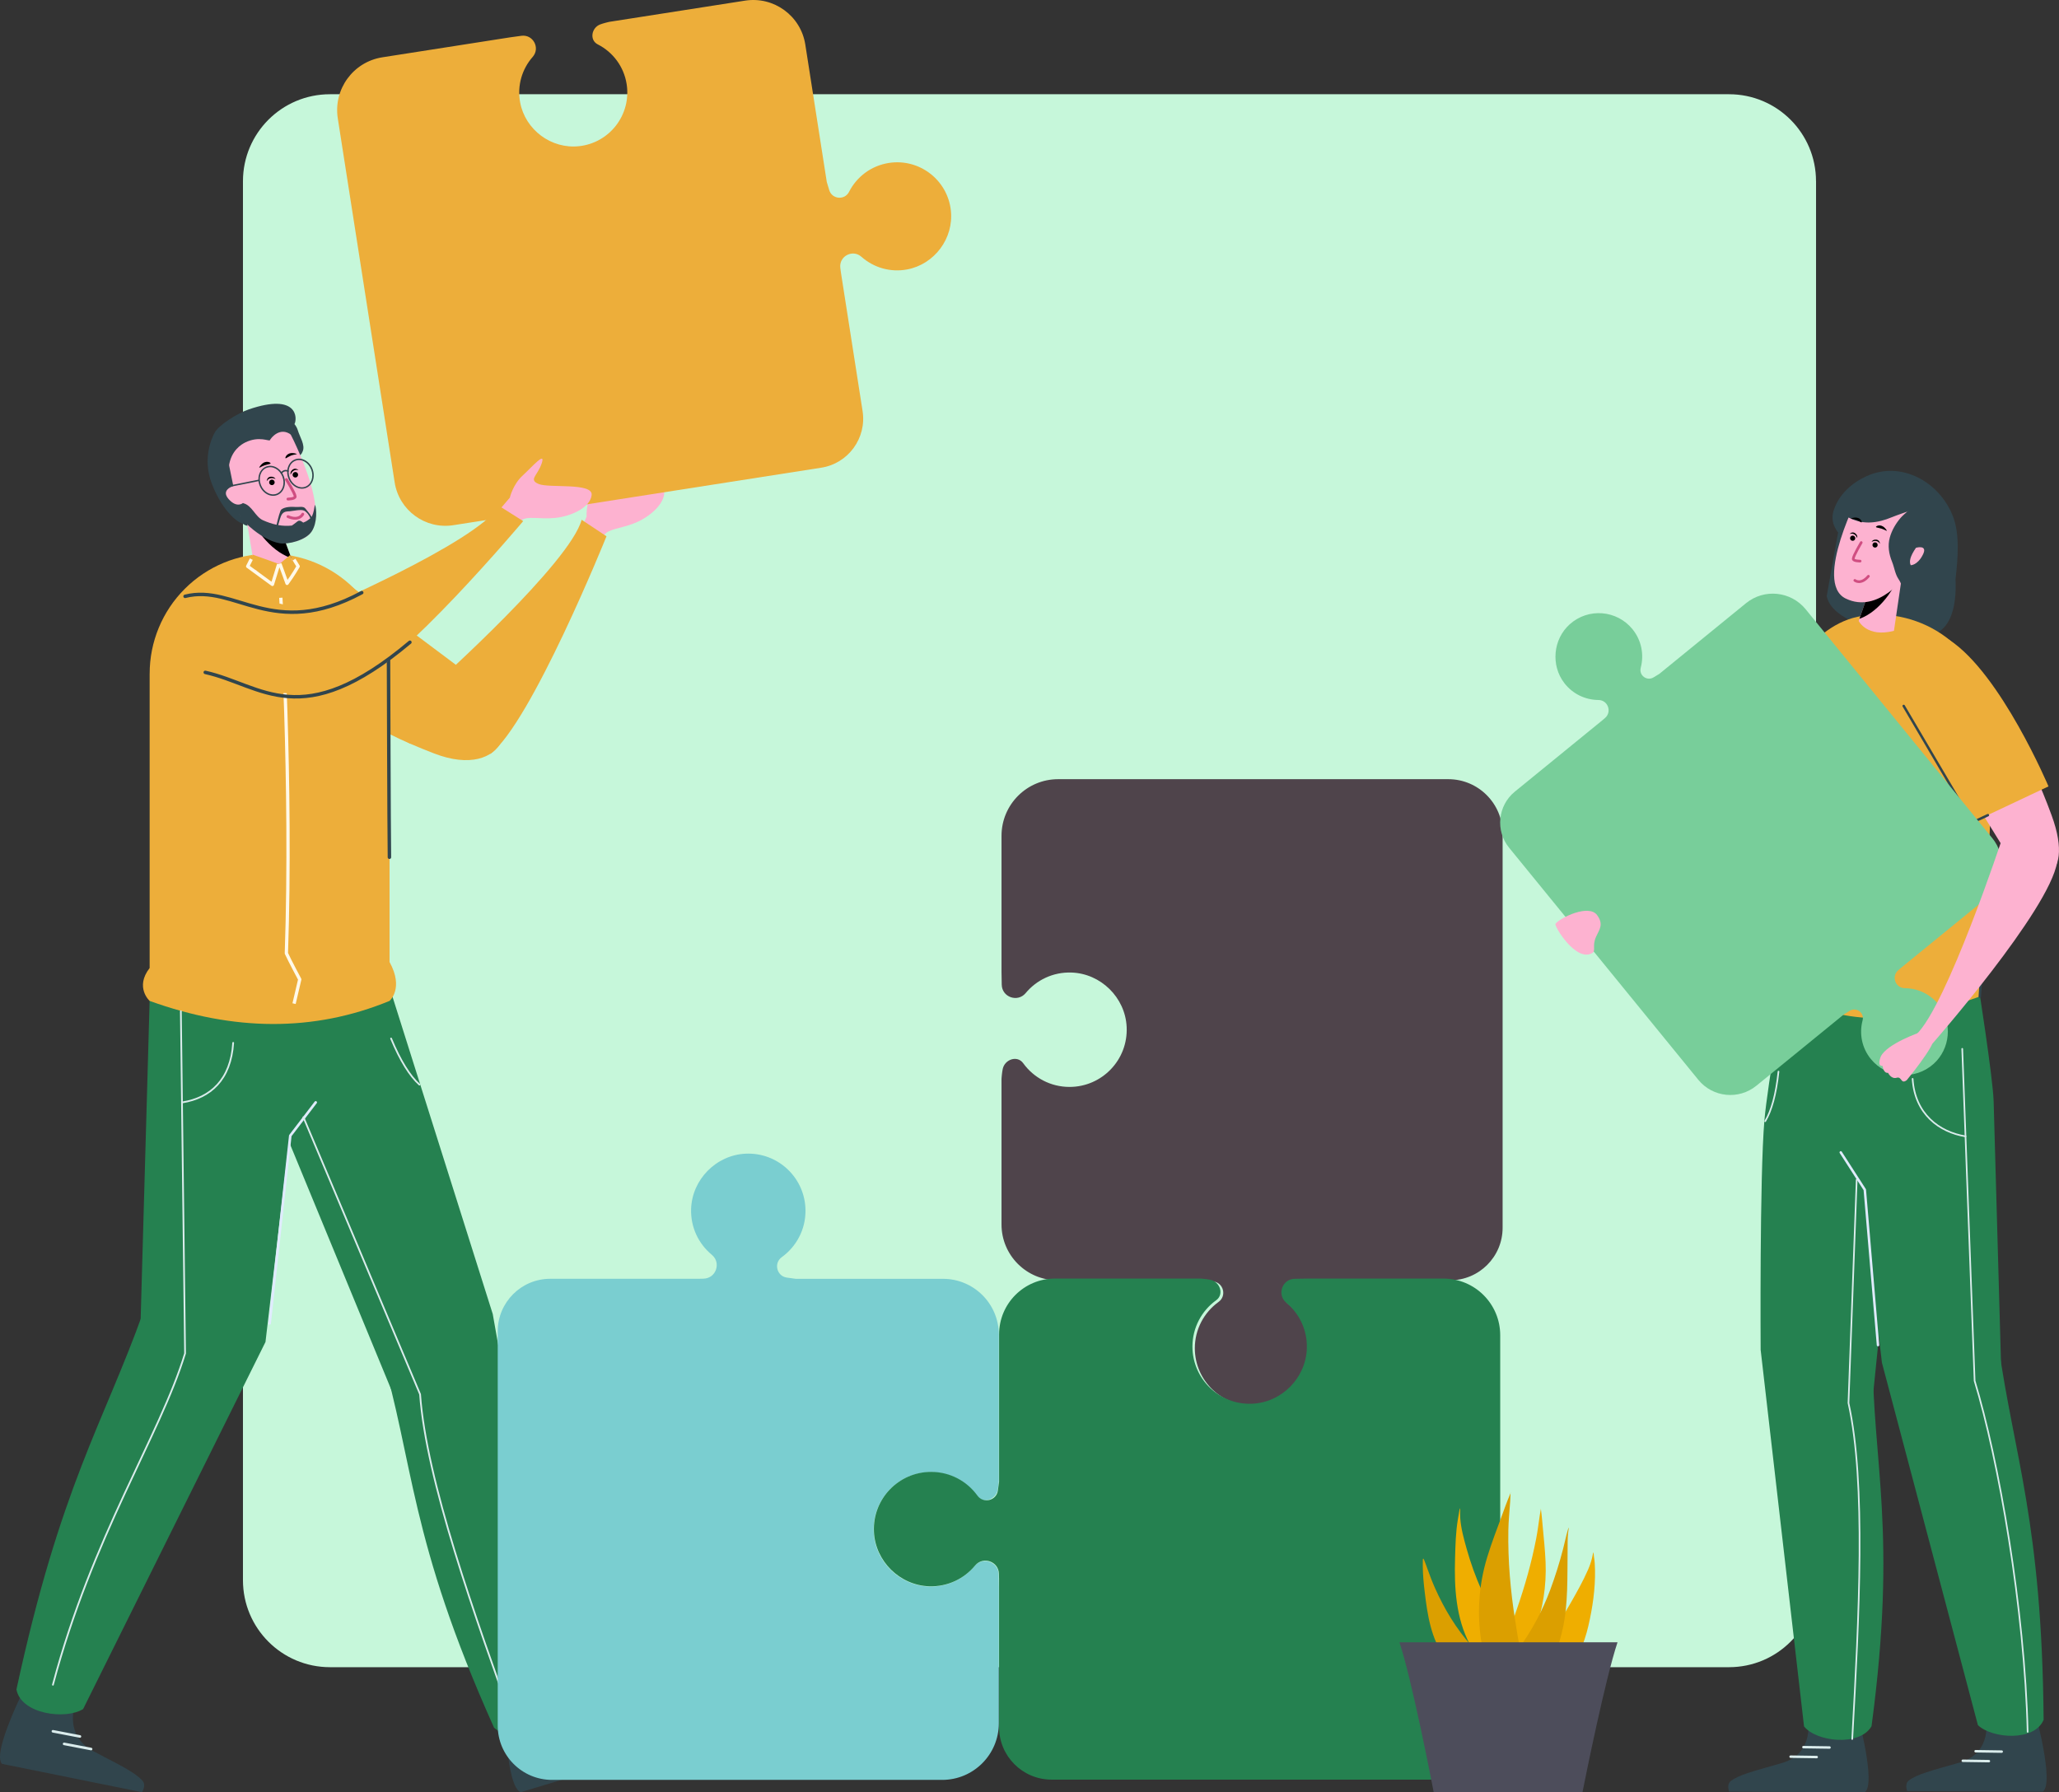 <svg id="Layer_1" xmlns="http://www.w3.org/2000/svg" xmlns:xlink="http://www.w3.org/1999/xlink" viewBox="178.13 239.07 843.74 734.48"><rect x="178.13" y="239.07" width="843.74" height="734.48" fill="#333333" stroke="none"/><defs><style>.cls-1,.cls-2,.cls-3,.cls-4,.cls-5,.cls-6,.cls-7,.cls-8,.cls-9,.cls-10,.cls-11{fill:none;stroke-linejoin:round;}.cls-1,.cls-2,.cls-3,.cls-4,.cls-6,.cls-7,.cls-8,.cls-9,.cls-10,.cls-11{stroke-linecap:round;}.cls-1,.cls-3,.cls-4{stroke-width:1.01px;}.cls-1,.cls-6,.cls-8,.cls-9{stroke:#daecec;}.cls-12{fill:#c6f7da;}.cls-12,.cls-13,.cls-14,.cls-15,.cls-16,.cls-17,.cls-18,.cls-19,.cls-20,.cls-21,.cls-22{fill-rule:evenodd;}.cls-12,.cls-14,.cls-15,.cls-23,.cls-16,.cls-17,.cls-24,.cls-18,.cls-19,.cls-25,.cls-20,.cls-26,.cls-27,.cls-21,.cls-28,.cls-22,.cls-29{stroke-width:0px;}.cls-13,.cls-18,.cls-29{fill:#fdb2d0;}.cls-30{clip-path:url(#clippath);}.cls-2{stroke-width:1.42px;}.cls-2,.cls-4{stroke:#31454d;}.cls-3,.cls-10{stroke:#e0ebff;}.cls-14{fill:#efae00;}.cls-15{fill:#31454d;}.cls-5{stroke:#fff9e9;stroke-width:1.35px;}.cls-31{clip-path:url(#clippath-1);}.cls-6{stroke-width:.67px;}.cls-23,.cls-22{fill:#000;}.cls-16{fill:#ffcf4f;}.cls-17,.cls-26{fill:#edae3a;}.cls-24,.cls-20{fill:#258150;}.cls-19{fill:#4d4d5b;}.cls-25{fill:#7aced0;}.cls-7{stroke-width:1.15px;}.cls-7,.cls-11{stroke:#d04d81;}.cls-8,.cls-10{stroke-width:1.06px;}.cls-27{fill:#78ce9a;}.cls-21{fill:#db9f00;}.cls-28{fill:#4f444b;}.cls-9{stroke-width:.71px;}.cls-11{stroke-width:1.09px;}.cls-29{clip-rule:evenodd;}</style><clipPath id="clippath"><polygon class="cls-29" points="292.72 454.9 297.94 468.98 282.69 473.27 278.25 446.59 292.72 454.9 292.72 454.9"></polygon></clipPath><clipPath id="clippath-1"><path class="cls-29" d="M944.38,480.34l-4.6,13.2s3.37,6.96,14.46,4.05l3.72-25.4-13.57,8.15h0Z"></path></clipPath></defs><path class="cls-12" d="M922.3,313.33c0-19.68-15.96-35.64-35.64-35.64H313.33c-19.68,0-35.64,15.96-35.64,35.64v573.34c0,19.68,15.96,35.64,35.64,35.64h573.34c19.68,0,35.64-15.96,35.64-35.64V313.33h0Z"></path><path class="cls-18" d="M418.52,450.75s-.41-5.46,2.34-10.18c2.75-4.72,6.1-12.51,5.97-7.07-.13,5.43-3.29,8,1.32,8.45,4.61.45,21.09-7.27,22.08-2.09.99,5.18-5.72,11-11.73,13.46-6,2.47-10.99,2.37-12.81,5.06-1.82,2.69-3.23,6.86-3.23,6.86l-7.86-5.36,3.93-9.12h0Z"></path><path class="cls-26" d="M549.86,349.49c-7,1.31-13.78-.82-18.69-5.15l-.08-.07c-3.63-3.17-9.24-.15-8.61,4.62l.25,1.89,8.87,56.74c1.73,11.09-5.85,21.48-16.94,23.22l-150.77,23.56c-11.48,1.79-22.24-6.06-24.03-17.53l-23.31-149.18c-1.87-11.96,6.31-23.17,18.27-25.04l52.16-8.15,4.78-.66c4.8-.67,7.85,4.98,4.67,8.63h0c-4.33,4.92-6.46,11.69-5.15,18.69,2.1,11.22,12.78,19.16,24.13,17.92,12.64-1.37,21.45-13.01,19.51-25.43-1.14-7.27-5.7-13.15-11.78-16.26-.03-.01-.05-.03-.08-.04-3.48-1.81-2.52-6.82.99-8.16,1.29-.49,3.21-.94,3.21-.94.19-.05.38-.1.57-.13l55.62-8.69c11.79-1.84,22.84,6.22,24.68,18.01l8.8,56.31,1,3.32c1.14,3.79,6.31,4.26,8.12.74l.04-.08c3.11-6.08,8.99-10.64,16.26-11.78,12.42-1.94,24.06,6.86,25.43,19.51,1.24,11.35-6.7,22.03-17.92,24.13Z"></path><path class="cls-18" d="M387.06,442.98s1.22-5.34,5.25-9.03c4.02-3.7,9.53-10.14,7.8-4.99-1.73,5.15-5.51,6.66-1.24,8.46,4.27,1.79,22.3-.7,21.71,4.54-.59,5.24-8.72,8.81-15.19,9.39-6.47.58-11.2-.99-13.73,1.04-2.53,2.03-5.11,5.59-5.11,5.59l-5.92-7.45,6.45-7.55h0Z"></path><path class="cls-15" d="M298.8,412.88c.62.75,1.09,1.6,1.38,2.56.79,2.68,3.09,6.01,2,8.57-.22.52-.56,1.26-.73,1.25h-.05l-21.63,29.36s-1.08-.29-1.13-.31c-1-.5-.48-.43-1.52-.82-2.7-.99-8.47-6.25-12.31-16.54-3.59-9.64-.25-17.84,1.38-20.74,1.55-2.76,8.83-7.64,13.9-9.37,20.2-6.88,19.91,3.74,18.71,6.04h0Z"></path><path class="cls-17" d="M357.59,518.27s54.2-48.64,58.88-66.19l10.19,6.77s-30.75,76.3-47.56,89.17c0,0-19.98-10.17-21.51-29.76h0Z"></path><path class="cls-17" d="M343.51,500.58s15.18,8.88,30.13,18.59c21.04,13.66,11.61,39.95-17.6,28.68-13.42-5.18-24.73-10.55-29.14-15.21,0,0-4.98-27.3,16.61-32.06h0Z"></path><path class="cls-17" d="M346.1,543.8s-56.91-32.17-58-55.3c-.64-13.47,29.26-12.62,29.26-12.62l51.78,38.79-23.04,29.13h0Z"></path><path class="cls-15" d="M188.88,929.51s-14.23,27.91-9.94,32.41l57.38,11.62s1.85-2.79.23-4.65c-2.95-3.38-8.39-5.98-19.93-12.02-13.25-6.93-7.28-20.86-7.28-20.86-5.67,2.88-16.65-1.12-20.47-6.5h0Z"></path><path class="cls-15" d="M384.93,940.29s.69,31.32,6.6,33.25l56.04-16.95s.31-3.33-2-4.2c-4.2-1.58-10.22-1.3-23.25-1.15-14.95.17-16.29-14.93-16.29-14.93-3.63,5.22-15.19,6.9-21.1,3.97h0Z"></path><polygon class="cls-20" points="278.62 663.46 335.63 636.97 380.05 777.59 342.38 818.07 278.62 663.46 278.62 663.46"></polygon><polygon class="cls-20" points="239.55 645.45 304.7 637.65 286.92 789.03 234.82 813.26 239.55 645.45 239.55 645.45"></polygon><path class="cls-9" d="M273.68,666.45c-.96,15.2-9.4,22.54-20.75,24.39M338.38,664.67c3.81,9.16,7.73,15.37,11.62,18.9"></path><path class="cls-20" d="M380.05,777.59l28.48,161.23c-3.12,7.9-20.48,15.3-27.95,8.27-34.95-77.77-32.75-108.7-46.65-154.97l46.12-14.53h0Z"></path><path class="cls-20" d="M286.92,789.03l-74.73,150.44c-7.2,4.51-25.47,2.07-27.32-8.03,18-83.35,35.63-109.01,51.89-154.49l50.16,12.08h0Z"></path><path class="cls-17" d="M239.46,515.12c0-13.04,5.18-25.54,14.4-34.75,9.22-9.22,21.72-14.4,34.75-14.4h0c13.04,0,25.54,5.18,34.75,14.4,9.22,9.22,14.4,21.72,14.4,34.75v118.19c5.99,10.87,0,15.95,0,15.95-31.01,12.75-63.81,12.48-98.31,0,0,0-6.17-5.57,0-13.48v-120.65h0Z"></path><path class="cls-5" d="M293.21,484.04s4.67,76.22,2.27,145.7c1.28,2.86,5.48,10.7,5.48,10.7l-2.33,9.94"></path><path class="cls-17" d="M277.4,483.9s17.38,2.71,34.84,6.28c24.58,5.02,25.42,32.93-5.89,33.13-14.39.09-26.87-.78-32.68-3.5,0,0-14.63-23.59,3.73-35.91h0Z"></path><polygon class="cls-13" points="292.72 454.9 297.94 468.98 282.69 473.27 278.25 446.59 292.72 454.9 292.72 454.9"></polygon><g class="cls-30"><path class="cls-22" d="M284.51,437.23c-2.46-.03-3.1,15.05-3,15.28.2.5.47.98.74,1.45.79,1.37,1.67,2.7,2.63,3.95,2.78,3.65,6.52,7.2,10.63,9.09.97.44,3.99,1.78,4.85.49.55-.83-.27-2.44-.57-3.21-1.34-3.4-2.93-6.7-4.53-9.97-2.17-4.43-4.46-8.84-6.91-13.11-.79-1.38-2.01-3.94-3.83-3.96h0Z"></path></g><path class="cls-18" d="M295.44,413.58s21.32,38.83,7.26,46.04c-14.06,7.21-26.62-9.9-26.62-9.9l-6.64-32.52,26-3.62h0Z"></path><path class="cls-23" d="M295.16,426.35s.83-2.38,4.33-1.35c.97.28-.79.23-2.16.79-1.48.61-2.6,1.78-2.17.57"></path><path class="cls-23" d="M288.65,428.59s-2.18-1.27-4.16,1.8c-.55.85.71-.17,2.11-.64,1.51-.51,3.17-.52,2.05-1.17"></path><path class="cls-22" d="M298.96,432.52c-.61.11-1.02.7-.92,1.31.11.61.69,1.02,1.31.92.61-.11,1.03-.69.92-1.31-.11-.61-.7-1.03-1.31-.92h0Z"></path><path class="cls-22" d="M289.36,435.64c-.61.11-1.02.69-.92,1.31.11.61.69,1.02,1.31.92.61-.11,1.02-.69.92-1.31-.11-.61-.69-1.02-1.31-.92h0Z"></path><path class="cls-22" d="M297.24,433.59s.78-2.56,3.21-1.81c0,0-1.47-1.55-2.88.23-.66.83-.33,1.58-.33,1.58h0Z"></path><path class="cls-22" d="M291.01,435.38s-2.34-1.31-3.57.91c0,0-.01-2.14,2.24-1.83,1.05.15,1.33.92,1.33.92h0Z"></path><path class="cls-7" d="M295.5,435.59s3.49,5.6,3.59,6.93c.08,1.05-2.96,1.07-2.96,1.07M302.2,449.78s-1.41,3.03-6.06,1"></path><path class="cls-15" d="M291.46,454.12c-1.89-.39-3.75-1.03-5.58-1.85-3.19-1.43-4.42-6.06-8.04-6.97-.59-.15-3.79-7.4-4.55-6.66l1.62,7.78c-.86,3.88,10.01,14.02,17.86,15.29,3.46.56,10.7-1.21,13.09-4.84,2.43-3.69,1.95-9.53,1.38-10.96-.51,1.48-.27,2.72-1.43,5.02-.56-1.18-1.79-2.43-2.55-3.47-.77-1.05-2.65-.53-3.85-.62-1.79-.13-4.46-.15-5.98,1.02-.53.41-1.36,3.6-1.97,6.27h0ZM292.13,454.25c.46-1.37.82-3.39,1.55-4.43.91-1.29,2.26-1.14,3.17-1.22,1.35-.12,4.67-.89,5.9-.26,1.12.57,2.13,1.94,2.54,3.13-.37.33-1.4,1.1-1.91,1.34-.33.16-.67.3-1,.44-.53-.42-1.19-.9-1.77-.78-.39.08-.75.41-1.05.64-.6.45-1.18.93-1.82,1.34-1.87.22-3.74.13-5.58-.19h0Z"></path><path class="cls-15" d="M286.32,413.92l-.05-1.1c-5.13.66-13.88-.9-17.32,3.32-1.16,1.43,1.04,7.35,1.39,9.48.12.76.72,4.68,1.57,4.67.85-6.6,5.19-9.15,6.75-9.91,5.62-2.76,9.79-.34,10.07-.92.45-.95,4.22-5.73,8.82-2.12l-1.32-4.79-4.03-1.14c-.58.2-5.31,2.33-5.88,2.53h0Z"></path><path class="cls-17" d="M292.84,523.4s-19.59-1.54-42.03-15.79c-6.98-4.43-6.85-22.66,3.16-23.58,26.19-2.41,41.84,3.47,41.84,3.47l-2.97,35.9h0Z"></path><polyline class="cls-10" points="288.62 781.43 297.09 704.48 307.5 690.85"></polyline><path class="cls-9" d="M199.81,929.51c16.22-61.06,43.84-101.97,54.16-135.8l-1.73-140.22M390.15,950c-17.95-49.92-37.33-104.27-39.88-139.54l-47.8-113.52"></path><path class="cls-8" d="M199.81,948.58l11.08,2.12M400.59,950.7l10.76-3.38M204.4,953.74l11.07,2.12M407.07,953.07l10.76-3.38"></path><path class="cls-2" d="M337.71,590.38c-.18-12.87-.36-75.46-.38-81.1-.03-7.06-3.03-11.88-3.03-11.88"></path><path class="cls-18" d="M274,438.17s-5.65,1.49-2.2,5.41c3.45,3.93,5.95,1.59,5.95,1.59-.39-1.91-.84-4.08-3.76-7.01h0Z"></path><polygon class="cls-17" points="281.67 466.37 292.58 470.25 291.05 476.8 280.29 471.41 281.67 466.37 281.67 466.37"></polygon><path class="cls-17" d="M294.7,476.38l-2.12-6.13,4.47-3.72,1.07,3.27s-1.08,3.49-3.42,6.58h0Z"></path><path class="cls-5" d="M298.62,468.39l1.69,2.77s-2.22,3.89-4.55,6.99l-2.95-8.09M292.31,470.3l-2.55,8.27-10.14-7.4,1.49-2.96"></path><path class="cls-15" d="M299.01,427.34c-2.72,1.04-3.95,4.51-2.71,7.75,1.24,3.24,4.48,5,7.2,3.95,2.72-1.04,3.95-4.51,2.71-7.75-1.24-3.24-4.48-5-7.2-3.96h0ZM299.22,427.89c2.45-.94,5.32.7,6.44,3.62,1.12,2.92.07,6.06-2.38,7-2.45.94-5.32-.7-6.44-3.62-1.12-2.92-.07-6.06,2.37-6.99h0Z"></path><path class="cls-15" d="M287.21,430.26c-2.72,1.04-3.95,4.51-2.71,7.75,1.24,3.24,4.48,5,7.2,3.95,2.72-1.04,3.95-4.51,2.71-7.75-1.24-3.24-4.48-5-7.2-3.95h0ZM287.42,430.8c2.45-.94,5.32.7,6.44,3.62,1.12,2.91.07,6.06-2.38,6.99-2.45.94-5.32-.7-6.44-3.62-1.12-2.92-.07-6.06,2.37-7h0Z"></path><path class="cls-15" d="M284.13,435.64l-11.3,2.25c-.16.03-.27.18-.24.34.02.16.18.27.34.24l11.3-2.25c.16-.02.27-.18.24-.34-.02-.16-.18-.27-.34-.24h0Z"></path><path class="cls-15" d="M296.31,431.88s-1.82-.93-3.12.89c-.09.13-.06.32.07.41.13.09.32.06.41-.07,1-1.39,2.38-.71,2.38-.71.15.07.32.02.39-.13.08-.15.02-.32-.13-.39h0Z"></path><path class="cls-17" d="M307.38,489.68s65.58-27.92,75.35-43.23l9.79,6.18s-50.47,60.04-70.4,67.23c0,0-19.2-11.05-14.74-30.18h0Z"></path><path class="cls-2" d="M326.36,481.95c-36.57,19.68-51.79-3.75-72.39,1.51M346.1,502.28c-44.7,37.58-60.42,17.58-83.86,12.34"></path><path class="cls-25" d="M461.33,734.55c-.23,7.54,3.11,14.28,8.44,18.71l.09.07c3.9,3.28,1.67,9.64-3.43,9.76l-2.01.05h-60.81c-11.88,0-21.52,9.63-21.52,21.52v161.57c0,12.3,9.97,22.27,22.27,22.27h159.86c12.82,0,23.21-10.39,23.21-23.21v-55.89l-.09-5.11c-.09-5.13-6.49-7.4-9.79-3.47h0c-4.43,5.34-11.17,8.67-18.71,8.44-12.08-.36-22.14-10.24-22.69-22.32-.63-13.45,10.1-24.56,23.42-24.56,7.8,0,14.69,3.81,18.94,9.67.02.02.04.05.05.07,2.46,3.35,7.55,1.52,8.37-2.37.3-1.43.46-3.51.46-3.51.03-.2.04-.41.04-.62v-59.6c0-12.63-10.24-22.87-22.87-22.87h-60.35l-3.63-.5c-4.15-.57-5.49-5.91-2.11-8.37l.07-.05c5.85-4.25,9.67-11.14,9.67-18.94,0-13.31-11.11-24.05-24.56-23.42-12.08.56-21.95,10.62-22.32,22.69Z"></path><path class="cls-28" d="M714.63,792.34c.23-7.54-3.11-14.28-8.44-18.71l-.09-.07c-3.9-3.28-1.67-9.64,3.43-9.76l2.01-.05h60.81c11.88,0,21.52-9.63,21.52-21.52v-161.57c0-12.3-9.97-22.27-22.27-22.27h-159.86c-12.82,0-23.21,10.39-23.21,23.21v55.89l.09,5.11c.09,5.13,6.49,7.4,9.79,3.47h0c4.43-5.34,11.17-8.67,18.71-8.44,12.08.36,22.14,10.24,22.69,22.32.63,13.45-10.1,24.56-23.42,24.56-7.8,0-14.69-3.81-18.94-9.67-.02-.02-.04-.05-.05-.07-2.46-3.35-7.55-1.52-8.37,2.37-.3,1.43-.46,3.51-.46,3.51-.03.2-.04.41-.04.62v59.6c0,12.63,10.24,22.87,22.87,22.87h60.35l3.63.5c4.15.57,5.49,5.91,2.11,8.37l-.07.05c-5.85,4.25-9.67,11.14-9.67,18.94,0,13.31,11.11,24.05,24.56,23.42,12.08-.56,21.95-10.62,22.32-22.69Z"></path><path class="cls-24" d="M558.94,889.15c7.54.23,14.28-3.11,18.71-8.44l.07-.09c3.28-3.9,9.64-1.67,9.76,3.43l.05,2.01v60.81c0,11.88,9.63,21.52,21.52,21.52h161.57c12.3,0,22.27-9.97,22.27-22.27v-159.86c0-12.82-10.39-23.21-23.21-23.21h-55.89l-5.11.09c-5.13.09-7.4,6.49-3.47,9.79h0c5.34,4.43,8.67,11.17,8.44,18.71-.36,12.08-10.24,22.14-22.32,22.69-13.45.63-24.56-10.1-24.56-23.42,0-7.8,3.81-14.69,9.67-18.94.02-.02.05-.04.07-.05,3.35-2.46,1.52-7.55-2.37-8.37-1.43-.3-3.51-.46-3.51-.46-.2-.03-.41-.04-.62-.04h-59.6c-12.63,0-22.87,10.24-22.87,22.87v60.35l-.5,3.63c-.57,4.15-5.91,5.49-8.37,2.11l-.05-.07c-4.25-5.85-11.14-9.67-18.94-9.67-13.31,0-24.05,11.11-23.42,24.56.56,12.08,10.62,21.95,22.69,22.32Z"></path><path class="cls-14" d="M800.97,916.94c-.79-.41-1.6-1.87-2.12-2.52-1.96-2.47-3.62-5.15-5.25-7.81-6.35-10.37-11.19-21.15-14.42-32.66-1.16-4.14-2.38-8.46-2.67-12.74-.07-1.02-.04-2.05-.04-3.07,0-.1.06-.91-.08-.95-.04-.01-.25.99-.26,1.04-.23,1.18-.4,2.36-.6,3.55-.88,5.28-1,10.67-1.15,16-.34,11.88.31,24.35,6.08,35.23,1.36,2.56,2.99,5.01,5.12,7.11.62.62,1.62,1.72,2.62,1.84.22.03,1.26-.96,1.57-1.1,1.63-.74,3.37-1.22,5.09-1.74"></path><path class="cls-14" d="M795.4,909.8c.65-.76,1.04-2.31,1.41-3.23,1.06-2.63,1.96-5.33,2.89-8.01,3.31-9.52,6.02-19.07,7.93-28.95.62-3.17.99-6.36,1.47-9.54.11-.73.26-1.46.37-2.19.01-.08.14-.63.08-.68-.07-.05,0,.19.02.28.02.18.03.36.05.54.07.52.14,1.05.2,1.57.19,1.61.31,3.22.46,4.84.46,4.93.99,9.86,1.2,14.83.41,9.75-1.13,19.37-4.5,28.7-.8,2.22-1.65,4.46-2.76,6.55-.25.47-.72,1.67-1.31,1.74-.63.07-1.43-1.35-1.81-1.76-1.52-1.66-3.03-3.33-4.82-4.65"></path><path class="cls-14" d="M823.06,918.93c.35.37,2.09-2.69,2.16-2.82,1.79-3.35,2.93-7.03,3.78-10.67,1.74-7.47,2.88-15.27,2.74-22.92-.03-1.87-.13-3.76-.45-5.61-.03-.2-.07-1.48-.26-1.66-.04-.03-.16.67-.17.72-.1.54-.22,1.07-.35,1.6-.4,1.63-.94,3.22-1.62,4.77-2.03,4.67-4.59,9.18-7.12,13.63-4.17,7.36-9.01,14.3-14.68,20.78-1.51,1.72-3.03,3.43-4.51,5.17-.33.39-1.41,1.34-1.21,1.93.32.99,4.72-.37,5.31-.52,5.69-1.41,11.45-2.73,17.1-4.22"></path><path class="cls-21" d="M787.64,919.65c-.6,0-1.45-1.04-1.82-1.36-1.66-1.44-3.16-3.04-4.61-4.65-6.38-7.08-11.24-15.24-15.02-23.71-1.2-2.68-2.22-5.42-3.21-8.17-.37-1.04-.74-2.08-1.16-3.11-.03-.07-.34-.91-.5-.82-.19.11-.13.67-.14.84-.03.79-.03,1.59-.02,2.38.03,3.46.37,6.91.78,10.35,1.09,9.2,2.58,19.67,8.62,27.42,1.97,2.52,6.71,6.69,10.65,4.98.11-.05.27-.18.07-.24-.19-.05-.7.15-.59,0,.2-.28.91-.52,1.21-.71.88-.56,1.74-1.16,2.59-1.77"></path><path class="cls-21" d="M813.49,920.47c-.17.1.14-.34.24-.49.2-.32.38-.64.56-.97.53-.99.97-2.03,1.38-3.06,1.24-3.09,2.17-6.3,2.87-9.53,2.24-10.34,1.81-21.21,1.96-31.7.04-2.47-.05-4.95.2-7.41.01-.11.35-2.21.25-2.25-.03-.01-.24.63-.25.66-.24.74-.44,1.49-.63,2.25-.47,1.91-.89,3.83-1.38,5.73-1.46,5.7-3.25,11.36-5.3,16.9-3.15,8.49-7.55,16.73-13,24.19-1.73,2.36-3.65,4.6-5.48,6.9-.38.48-1.88,1.83-1.83,2.48.02.29,2.77-.44,2.97-.48,3.38-.83,6.75-1.79,10.18-2.44,1.02-.19,2.03-.4,3.02-.69.33-.1.66-.19.98-.31.15-.06.61-.19.46-.14"></path><path class="cls-21" d="M801.94,917.91c-.72-1.07-.83-3.05-1.09-4.24-.76-3.44-1.26-6.93-1.81-10.39-1.96-12.33-3.02-24.57-2.82-37.03.07-4,.49-7.97.76-11.96.06-.92.07-1.84.12-2.76,0-.1-.02-.8.1-.85.12-.05-.07.23-.11.34-.08.22-.16.44-.25.65-.26.63-.52,1.25-.78,1.88-.78,1.92-1.45,3.87-2.17,5.81-2.19,5.93-4.5,11.83-6.33,17.86-3.6,11.83-4.29,23.89-2.18,36,.5,2.89,1.06,5.79,2.06,8.58.22.63.55,2.2,1.4,2.4.92.22,2.53-1.34,3.22-1.76,2.75-1.71,5.51-3.43,8.56-4.66"></path><path class="cls-19" d="M840.95,912.11h-89.35c5.02,15.14,12.87,55.4,14.04,61.44h60.96c1.2-6.03,9.3-46.29,14.36-61.44h0Z"></path><path class="cls-15" d="M931.42,457c.13,1.05-1.4-1.69-1.78-2.69-.85-2.24-.71-4.4.08-6.61,2.19-6.2,7.33-10.77,13.28-13.49,14.24-6.51,29.94,2.39,35.39,16.39,2.83,7.25,2.1,16.85,1.09,25.77-.09.81,1.64,19.1-9,22.59-6.11,2.01-40.8-1.65-43.8-15.54l4.73-26.43"></path><path class="cls-18" d="M899.58,542.37s-1.94,23.17-9.87,38.11c-11.16,21.03,2.2,29.68,21.24,6.87,8.75-10.48,15.66-20.14,17.17-26.04,0,0-8.44-24.95-28.55-18.95h0Z"></path><path class="cls-16" d="M920.51,584.52s32.48-52.28,23.36-72.26c-5.31-11.64-40.8,16.32-40.8,16.32l-14.39,37.2,31.83,18.74h0Z"></path><path class="cls-15" d="M1012.21,941.29s7.86,28.67,3.01,32.03l-55.56-.23s-1.19-2.95.68-4.36c3.39-2.57,8.95-3.95,20.83-7.34,13.64-3.89,10.77-17.99,10.77-17.99,4.72,3.76,15.69,2.16,20.27-2.1h0Z"></path><path class="cls-15" d="M939.26,941.52s7.86,28.67,3.01,32.03l-55.56-.23s-1.19-2.95.68-4.36c3.39-2.57,8.95-3.95,20.83-7.34,13.64-3.89,10.77-17.99,10.77-17.99,4.72,3.77,15.69,2.16,20.27-2.1h0Z"></path><path class="cls-20" d="M960.93,660.95l-51.02-19.64s-7.44,41.73-8.76,56.91c-1.99,23.08-1.54,94-1.54,94l45.23,26.61,16.08-157.89h0Z"></path><path class="cls-20" d="M988.54,640.98l-56.1,12.89,16.87,143.65,49.44,22.99s-2.91-103.47-3.66-130.01c-.28-9.74-6.55-49.52-6.55-49.52h0Z"></path><path class="cls-6" d="M983.58,704.77c-10.77-1.75-20.79-9.15-21.7-23.57M901.47,698.57c2.58-4.26,4.46-10.97,5.45-20.34"></path><path class="cls-20" d="M899.61,792.22l17.78,154.35c4.98,6.34,22.77,8.36,27.66-.06,10.72-80.2.33-107.73.43-153.57l-45.87-.72h0Z"></path><path class="cls-20" d="M949.31,797.53l39.33,148.53c5.82,5.57,23.27,6.82,26.93-2.21-.7-80.91-12.16-108.15-18.52-153.54l-47.73,7.22h0Z"></path><path class="cls-17" d="M994.34,537.6c0-12.37-4.91-24.24-13.66-32.98-8.75-8.75-20.61-13.66-32.98-13.66h0c-12.37,0-20.31,4.91-29.06,13.66-8.75,8.75-25.8,39.69-22.57,50.93,2.72,9.47,9.32,12.82,9.32,28.86,0,15.5,3.33,62.96,3.33,62.96,29.43,12.1,48.21,11.84,80.94,0,0,0,4.68-58.25,4.68-109.77h0Z"></path><path class="cls-18" d="M981.26,557.08s8.14,13.91,17.12,28.24c12.64,20.18,30.71,15.79,20.47-12.1-4.7-12.82-9.63-23.63-13.98-27.88,0,0-18.76-8.67-23.61,11.74h0Z"></path><path class="cls-13" d="M944.38,480.34l-4.6,13.2s3.37,6.96,14.46,4.05l3.72-25.4-13.57,8.15h0Z"></path><g class="cls-31"><path class="cls-22" d="M951.84,463.43c2.33-.07,3.22,14.22,3.13,14.44-.18.48-.42.94-.67,1.39-.72,1.32-1.54,2.59-2.42,3.8-2.57,3.52-6.06,6.95-9.92,8.82-.91.44-3.75,1.77-4.59.55-.54-.78.21-2.32.49-3.06,1.2-3.25,2.66-6.41,4.11-9.54,1.98-4.25,4.07-8.47,6.31-12.57.73-1.32,1.83-3.78,3.56-3.83h0Z"></path></g><path class="cls-18" d="M940.48,440.54s-19.51,37.23-6.03,43.81c13.48,6.58,25.07-9.89,25.07-9.89l5.7-30.97-24.73-2.95h0Z"></path><path class="cls-15" d="M960.17,448.58c.09.12-.3.04-.42.12-.29.18-2.13,1.85-2.72,2.53-2.02,2.35-3.66,5.12-4.49,8.12-.93,3.34-.39,6.71.92,9.94.94,2.31,1.23,5.01,2.65,7.1,2.93,4.33.19,6.55,2.56,9.56,5.19,6.59,16.86-13.31,11.52-22.73-2.35-4.15,1.76-9.36.71-14.03-.47-2.1-8.83-8.76-10.03-9.09-8.57-2.36-20.48-4.04-26.31,3.85-.82,1.11-2.92,3.57-2.88,5.07,0,.32,3.28,1.8,4.43,2.36,5.86,2.87,11.54,2.03,17.27-.35,1.75-.73,6.79-2.46,6.79-2.46h0Z"></path><path class="cls-18" d="M963.26,463.56s5.03-1.46,2.8,2.88c-2.22,4.35-4.95,4.26-4.95,4.26-.72-1.44-.27-3.65,2.15-7.14h0Z"></path><path class="cls-23" d="M940.98,452.65s-.83-2.24-4.13-1.2c-.91.29.75.2,2.06.71,1.41.55,2.5,1.64,2.07.5"></path><path class="cls-23" d="M947.2,454.66s2.04-1.25,3.99,1.63c.54.79-.67-.15-2.02-.56-1.45-.45-3.02-.44-1.97-1.07"></path><path class="cls-22" d="M937.49,458.58c.58.09.98.64.89,1.22s-.64.98-1.22.89c-.58-.09-.98-.64-.89-1.22.09-.58.64-.98,1.22-.89h0Z"></path><path class="cls-22" d="M946.66,461.36c.58.09.98.64.89,1.22s-.64.98-1.22.89c-.58-.09-.98-.64-.89-1.22.09-.58.64-.98,1.22-.89h0Z"></path><path class="cls-22" d="M939.15,459.56s-.79-2.42-3.08-1.66c0,0,1.37-1.5,2.74.16.64.78.34,1.49.34,1.49h0Z"></path><path class="cls-22" d="M945.09,461.14s2.19-1.29,3.4.8c0,0-.03-2.03-2.16-1.69-.99.16-1.24.89-1.24.89h0Z"></path><path class="cls-11" d="M940.38,469.02s-2.89.03-2.83-.96c.08-1.27,3.28-6.64,3.28-6.64M943.77,475.22c-3.1,3.68-5.57,1.71-5.57,1.71"></path><path class="cls-17" d="M1017.57,561.35s-19.46-46.04-40.5-59.94c-10.68-7.05-21.77,13.75-9.04,39.49,14.68,29.69,18.63,35.03,18.63,35.03l30.92-14.59h0Z"></path><polyline class="cls-4" points="992.73 573.14 986.33 576.13 958.23 528.38"></polyline><polyline class="cls-3" points="947.7 790.31 942.29 726.64 932.44 711.34"></polyline><path class="cls-6" d="M982.22,668.9l5.07,136.05c9.79,32.1,20.56,93.54,21.73,143.86M938.97,722.55l-3.37,91.49c7.24,32.77,4.34,87.45,1.54,137.72"></path><path class="cls-1" d="M987.69,956.75l10.7.16M917.13,955.07l10.7.16M982.44,960.66l10.7.16M911.88,958.98l10.7.16"></path><line class="cls-4" x1="989.41" y1="647.49" x2="993.58" y2="587.82"></line><path class="cls-27" d="M994.5,582.5c6.15,7.54,5.02,18.65-2.52,24.8l-34.8,28.37-1.16.99c-2.95,2.51-1.21,7.33,2.66,7.39h.08c5.27.05,10.47,2.42,13.95,6.96,5.58,7.28,4.59,17.94-2.24,24.07-7.62,6.83-19.31,5.84-25.7-2-3.74-4.59-4.8-10.47-3.4-15.78l.02-.07c.81-3.07-2.54-5.57-5.26-3.92l-2.38,1.45-35.88,29.25c-7.24,5.9-17.89,4.82-23.8-2.42l-77.53-95.1c-5.7-6.99-4.65-17.28,2.34-22.99l35.79-29.18,1.16-.99c2.94-2.52,1.2-7.34-2.66-7.39h-.08c-5.27-.05-10.47-2.42-13.95-6.96-5.58-7.28-4.59-17.94,2.24-24.07,7.62-6.83,19.31-5.84,25.7,2,3.74,4.59,4.8,10.47,3.4,15.78v.07c-.83,3.08,2.53,5.57,5.24,3.92l2.38-1.45,35.52-28.96c7.44-6.06,18.37-4.95,24.44,2.49l76.43,93.75Z"></path><path class="cls-18" d="M998.64,582.53s-22.74,68.78-35.32,80.56l6.74,3.62s47.83-54.53,51.06-74.36c0,0-5.41-17.32-22.48-9.82h0Z"></path><path class="cls-18" d="M965.01,662.1s-13.55,4.64-16.14,9.9c0,0-1.81,4.06.73,3.92,0,0,.28,3.09,2.22,2.82,0,0,1.26,2.67,3.51,2.02,2.25-.66,1.63,2.8,4.11,1.02,0,0,11.43-13.8,11.22-17.27l-5.65-2.41h0Z"></path><path class="cls-18" d="M830.54,629.68c-6.65,3.8-15.65-11.2-15-12.03,1.92-2.48,13.67-8.21,17.06-3.55,2.79,3.84.94,5.82-.43,8.86-1.74,3.88.09,5.74-1.63,6.72h0Z"></path></svg>
